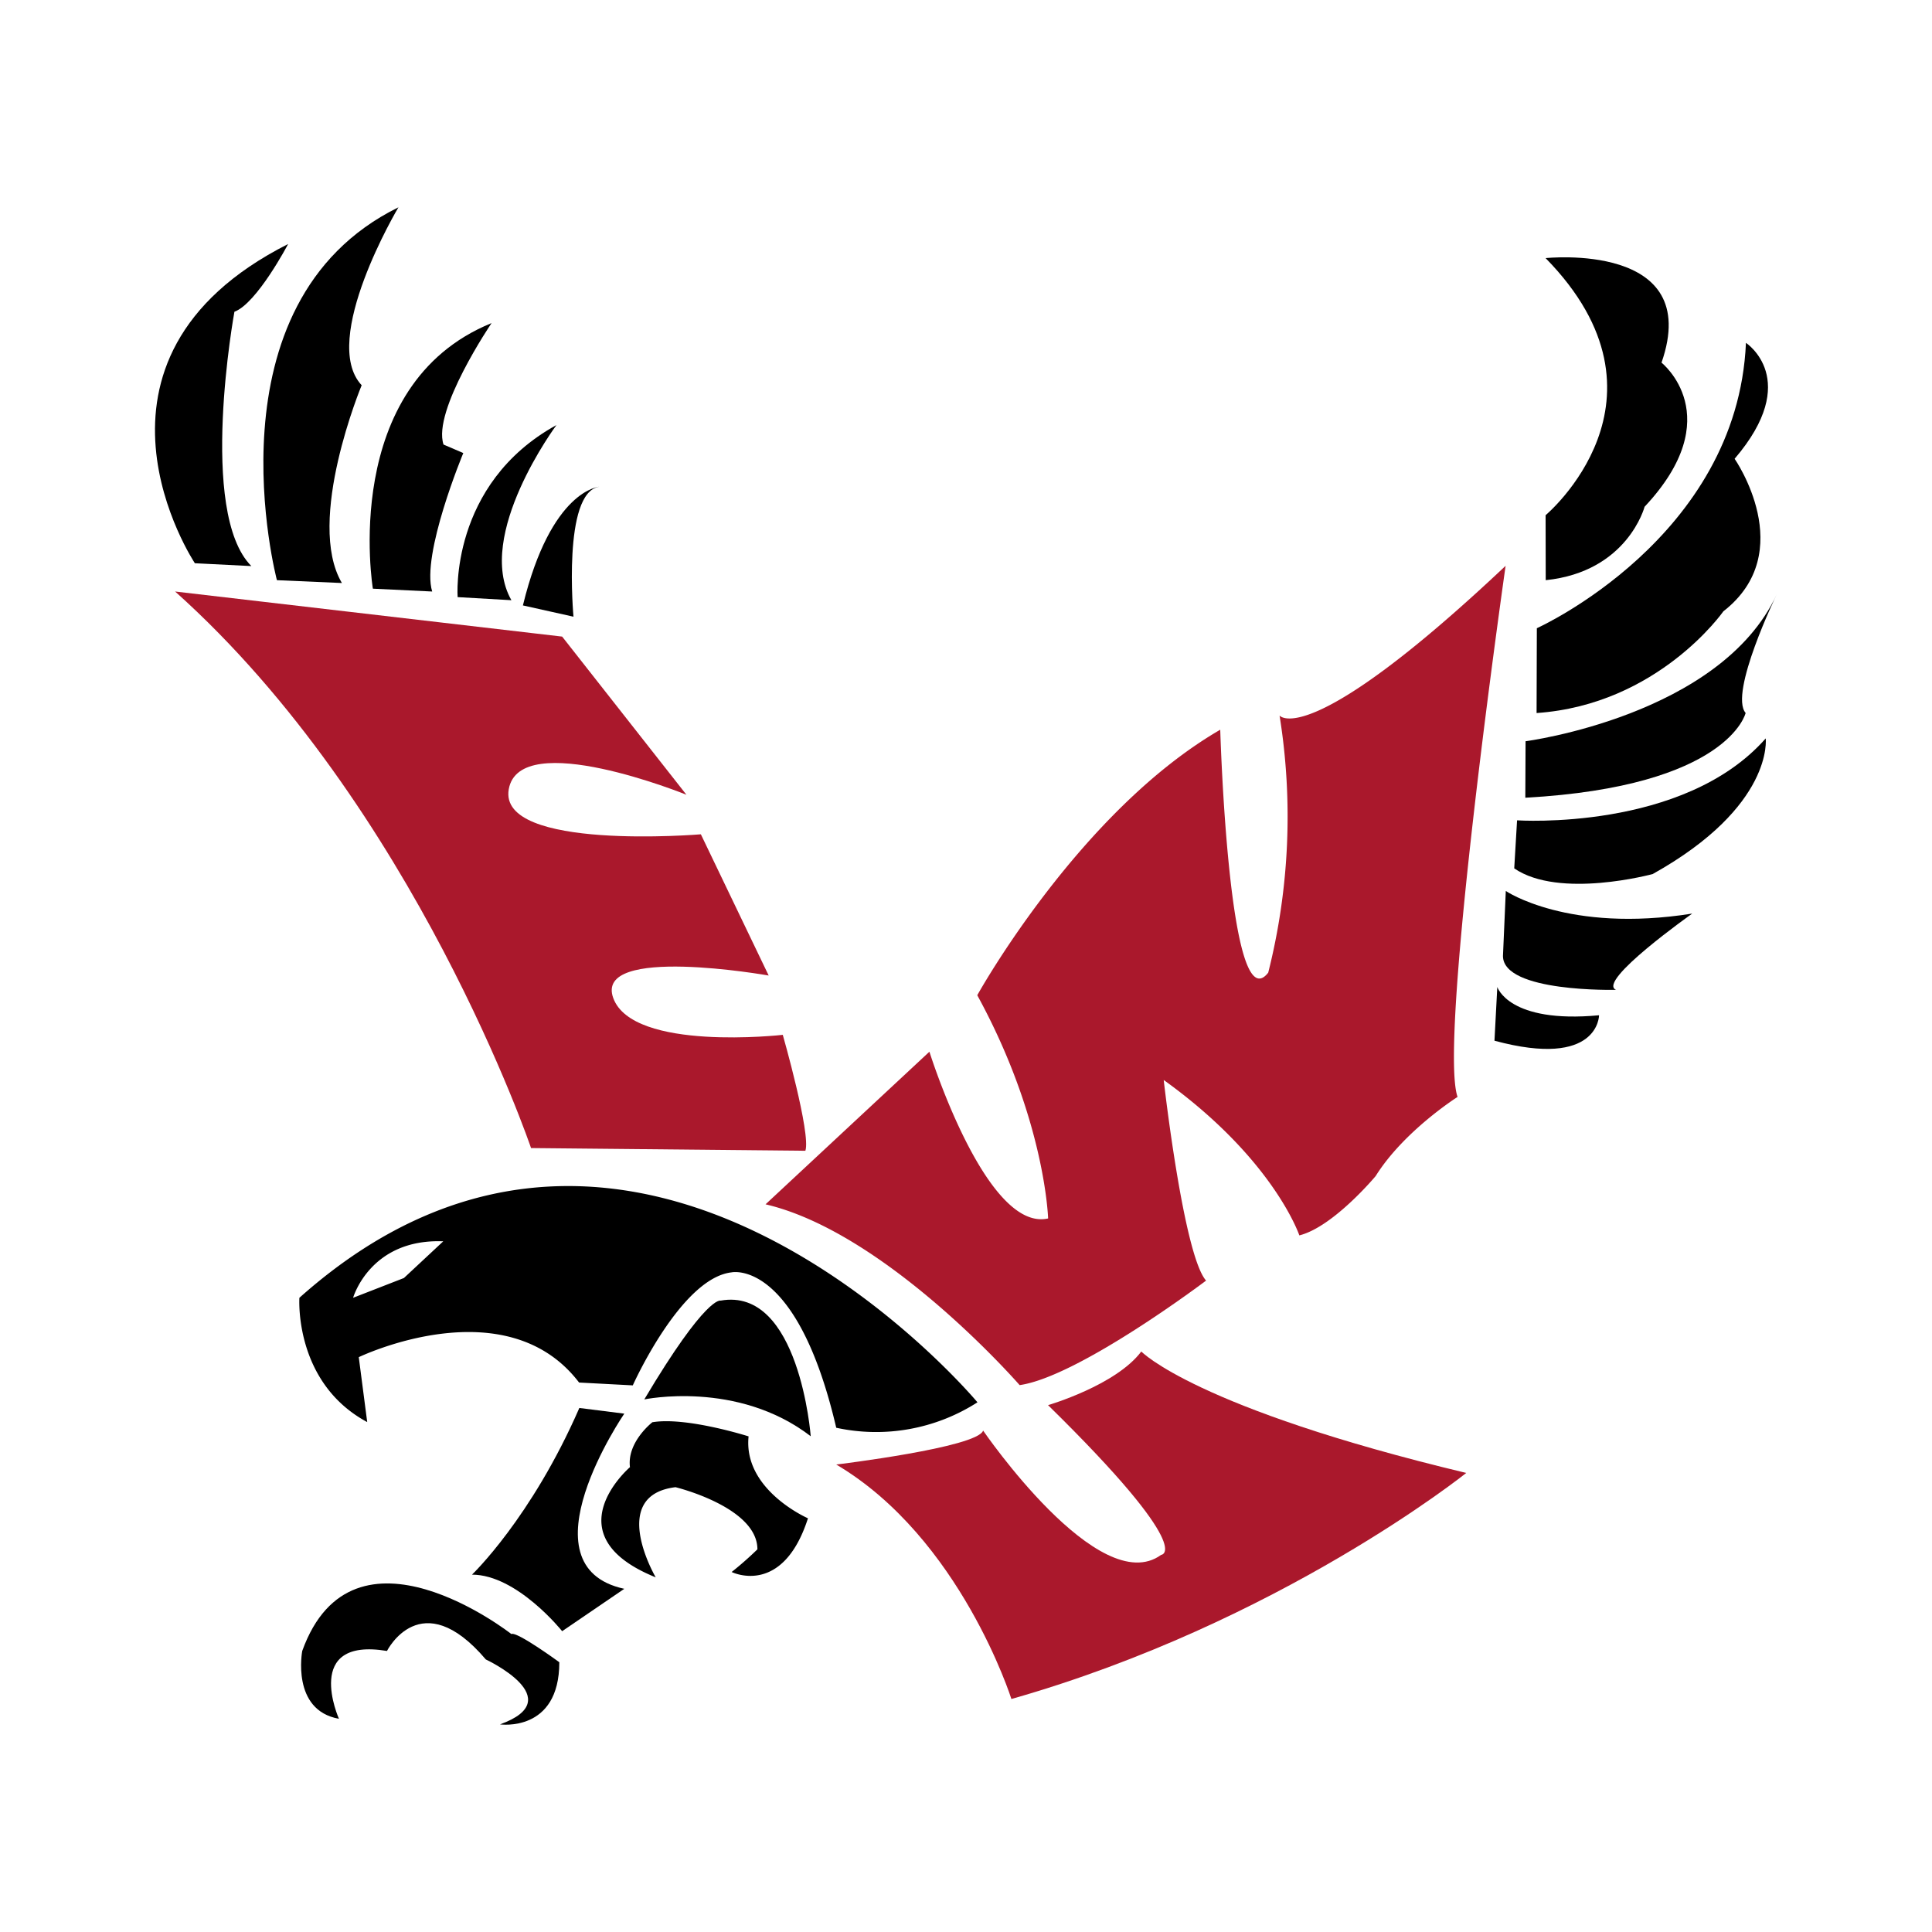 <svg xmlns="http://www.w3.org/2000/svg" xmlns:xlink="http://www.w3.org/1999/xlink" viewBox="0 0 300 300"><defs><style>.cls-1{fill:none;}.cls-2{clip-path:url(#clip-path);}.cls-3{fill:#aa182c;}</style><clipPath id="clip-path"><rect class="cls-1" x="24.07" y="32.19" width="251.87" height="235.63"/></clipPath></defs><title>eastern-washington-eagles</title><g id="Layer_2" data-name="Layer 2"><g id="Layer_80" data-name="Layer 80"><rect class="cls-1" width="300" height="300"/><g class="cls-2"><path class="cls-3" d="M82.46,178.27s-18-53.08-55.27-86.42l60.1,7,19.3,24.56S80.71,112.91,79,122.55s29.83,7,29.83,7l10.53,21.93s-27.2-4.83-24.13,3.51,26.32,5.7,26.32,5.7,4.39,15.35,3.51,18Z"/><path class="cls-3" d="M118.88,187l25.44-23.69s8.78,28.08,18.43,25.89c0,0-.44-15.36-11-34.66,0,0,15.79-28.51,37.73-41.23,0,0,1.31,45.62,7.45,37.72a99.12,99.12,0,0,0,1.76-39.92s4.39,5.71,35.1-23.25c0,0-10.53,73.7-7.46,82.47,0,0-8.33,5.27-12.72,12.29,0,0-6.58,7.9-11.85,9.21,0,0-3.95-11.84-21.06-24.13,0,0,3.07,27.2,6.58,31.15,0,0-19.74,14.91-28.95,16.23,0,0-20.62-23.69-39.48-28.08"/><path class="cls-3" d="M129.85,227.41s21.93-2.64,22.81-5.27c0,0,18,26.32,27.64,19.3,0,0,5.7-.44-17.56-23.25,0,0,10.54-3.07,14.48-8.33,0,0,8.34,8.77,50.46,18.86,0,0-29,23.25-70.63,35.1,0,0-7.9-25-27.2-36.41"/><path d="M62.72,198.45l-7.89,3.07s2.63-9.21,14-8.77Zm-16.23,3.07s-.88,13.16,10.53,19.3l-1.31-10.08s22.81-11,34.21,3.94l8.34.44s7.46-16.67,15.35-17.55c0,0,10.09-2.19,16.24,24.13a29.15,29.15,0,0,0,21.93-3.95S99.14,154.58,46.49,201.52"/><path d="M100,217.31s14.48-3.07,25.89,5.71c0,0-1.76-23.25-14-21.06,0,0-2.2-.88-11.85,15.35"/><path d="M101.33,220.82s-4,3.07-3.51,7c0,0-12.28,10.53,4,17.11,0,0-7.46-12.72,3.07-14,0,0,12.72,3.08,12.72,9.65a52.46,52.46,0,0,1-4,3.52s7.9,3.94,11.85-8.34c0,0-10.09-4.39-9.22-12.72,0,0-9.65-3.07-14.91-2.2"/><path d="M96.94,219.51s-16.23,23.69,0,27.2l-9.65,6.58s-7-8.78-14-8.78c0,0,9.21-8.77,16.67-25.88Z"/><path d="M77.64,267.76s9.21,1.32,9.21-9.65c0,0-6.58-4.82-7.45-4.38,0,0-24.57-19.31-32.47,2.63,0,0-1.75,9.21,5.7,10.53,0,0-5.7-12.72,7.46-10.53,0,0,5.27-10.53,15.35,1.32,0,0,13.16,6.14,2.2,10.08"/><path d="M81.15,94l7.9,1.76s-1.76-19.31,4-20.18c0,0-7.47.43-11.85,18.42"/><path d="M71.06,92.72S69.75,75.18,86.41,66c0,0-12.72,17.11-7,27.2Z"/><path d="M57.9,91.41S52.63,59.82,76.33,50.17c0,0-9.22,13.6-7.46,18.86l3.07,1.32s-6.58,15.79-4.83,21.5Z"/><path d="M43,90.09s-11.4-43,18.87-57.9c0,0-12.29,20.61-5.71,27.63,0,0-8.77,21.06-3.07,30.71Z"/><path d="M30.26,87.46S9.2,55.87,44.74,37.89c0,0-4.83,9.21-8.34,10.52,0,0-5.7,31.15,2.63,39.49Z"/><path d="M240,80s21.5-18,0-39.92c0,0,24.57-2.63,18,16.23,0,0,10.54,8.34-2.63,22.38,0,0-2.63,10.08-15.35,11.4Z"/><path d="M238.64,97.55s31.15-14,32.47-44.31c0,0,8.77,5.7-1.76,18,0,0,10.09,14.48-1.75,23.69,0,0-10.09,14.48-29,15.79Z"/><path d="M236.89,115.1s30.27-3.95,39-22.81c0,0-7.45,15.35-4.83,18.42,0,0-2.62,11.41-34.21,13.16Z"/><path d="M235.57,127.38s25.88,1.76,38.61-12.72c0,0,1.31,10.53-17.55,21.06,0,0-14.48,3.94-21.5-.88Z"/><path d="M233.82,138.35s9.65,6.58,28.95,3.51c0,0-14.91,10.53-11.84,11.84,0,0-17.55.44-17.55-5.26Z"/><path d="M232.5,153.26s1.76,5.71,15.8,4.39c0,0,0,8.34-16.24,3.95Z"/></g></g></g></svg>
